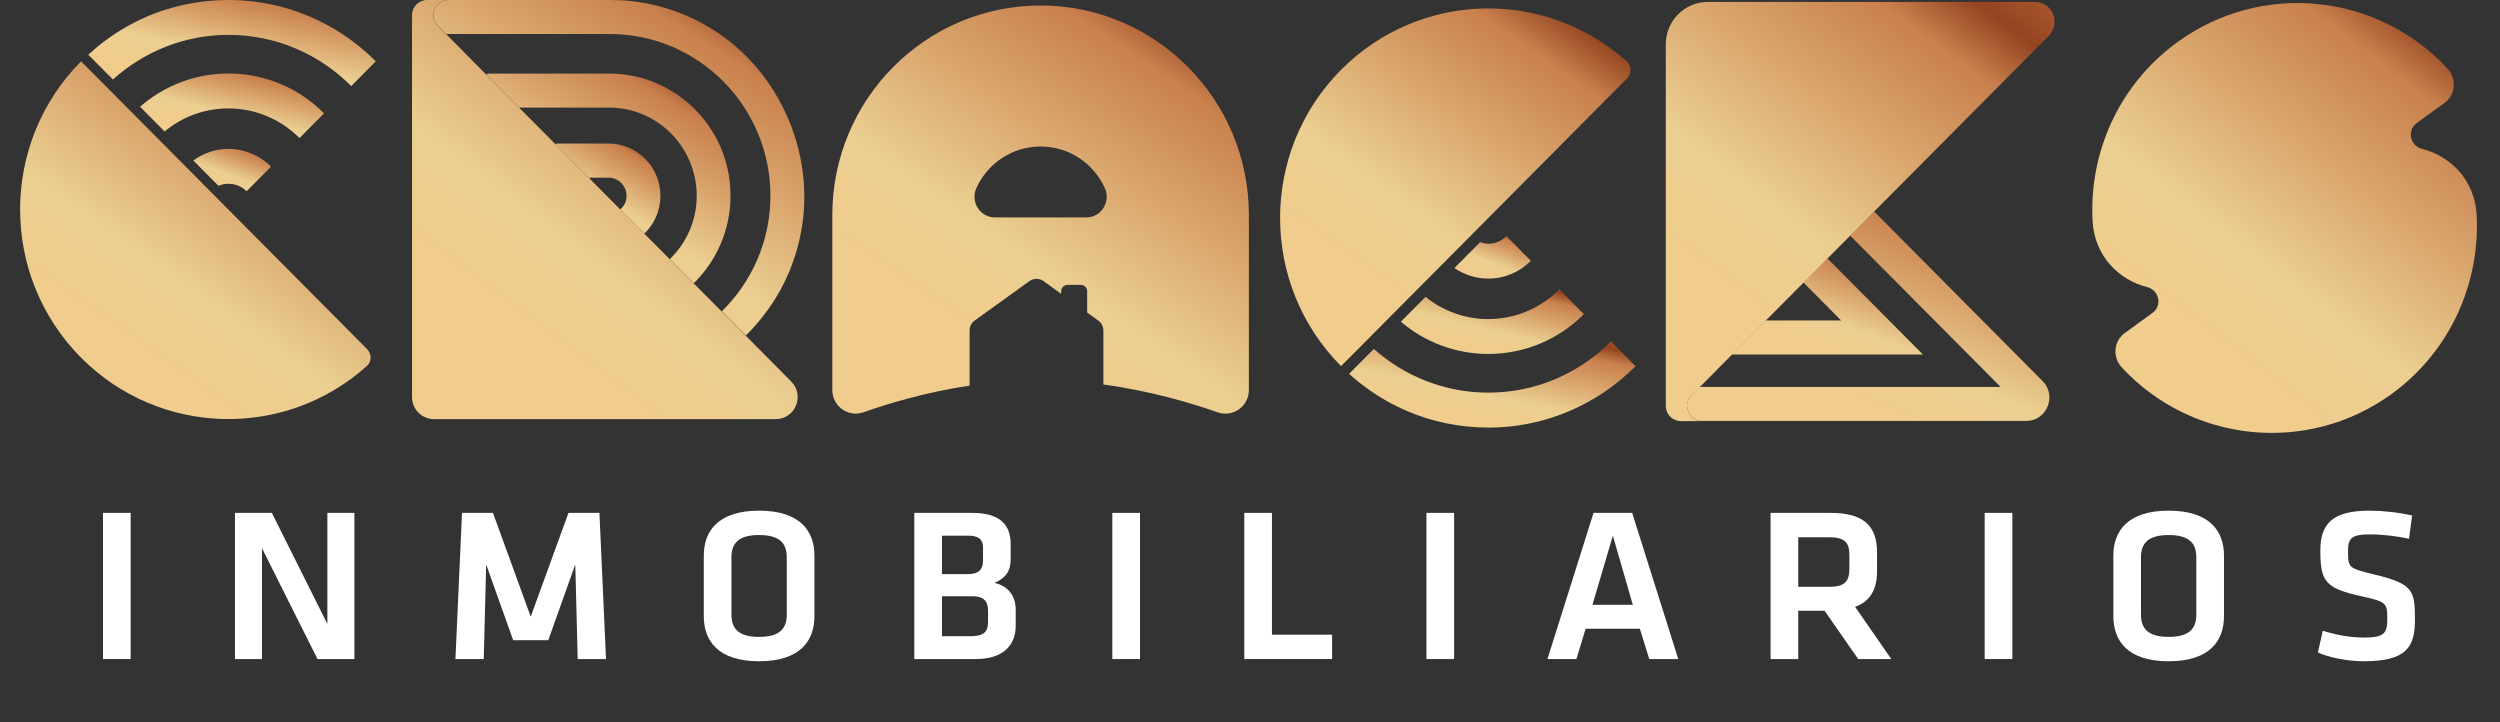 <svg xmlns="http://www.w3.org/2000/svg" width="135" height="39" viewBox="0 0 135 39" fill="none"><rect x="0" y="0" width="135" height="39" fill="#333333" stroke="none"/><path d="M7.056 27.695H5.562V35.589H7.056V27.695Z" fill="white"></path><path d="M17.145 35.589H19.137V27.695H17.678V33.693L14.68 27.695H12.688V35.589H14.146V29.603L17.145 35.589Z" fill="white"></path><path d="M31.065 30.48L31.196 35.589H32.725L32.369 27.695H30.698L28.659 33.301L26.62 27.695H24.949L24.593 35.589H26.122L26.253 30.48L27.711 34.57H29.607L31.065 30.48Z" fill="white"></path><path d="M43.979 30.006C43.979 28.69 43.22 27.576 40.992 27.576C38.763 27.576 38.005 28.69 38.005 30.006V33.278C38.005 34.593 38.763 35.708 40.992 35.708C43.22 35.708 43.979 34.593 43.979 33.278V30.006ZM39.498 30.089C39.498 29.342 39.877 28.892 40.992 28.892C42.106 28.892 42.485 29.342 42.485 30.089V33.195C42.485 33.942 42.106 34.392 40.992 34.392C39.877 34.392 39.498 33.942 39.498 33.195V30.089Z" fill="white"></path><path d="M52.691 35.589C54.126 35.589 54.849 34.89 54.849 33.776V32.934C54.849 32.163 54.422 31.63 53.699 31.476C54.303 31.215 54.576 30.848 54.576 30.196V29.378C54.576 28.311 53.972 27.695 52.478 27.695H49.372V35.589H52.691ZM53.355 33.586C53.355 34.167 53.071 34.356 52.395 34.356H50.866V32.199H52.526C53.118 32.199 53.355 32.46 53.355 32.993V33.586ZM53.083 30.267C53.083 30.729 52.869 31.002 52.288 31.002H50.866V28.927H52.3C52.846 28.927 53.083 29.129 53.083 29.568V30.267Z" fill="white"></path><path d="M61.56 27.695H60.066V35.589H61.56V27.695Z" fill="white"></path><path d="M68.685 27.695H67.192V35.589H71.933V34.273H68.685V27.695Z" fill="white"></path><path d="M78.522 27.695H77.029V35.589H78.522V27.695Z" fill="white"></path><path d="M89.062 35.589H90.627L88.137 27.695H86.051L83.562 35.589H85.127L85.624 33.953H88.552L89.062 35.589ZM87.094 28.927L88.173 32.661H85.992L87.094 28.927Z" fill="white"></path><path d="M102.13 35.589L100.175 32.768C101.004 32.472 101.36 31.808 101.36 30.86V29.828C101.36 28.442 100.684 27.695 98.847 27.695H95.611V35.589H97.105V32.981H98.527L100.341 35.589H102.13ZM99.866 29.947V30.729C99.866 31.393 99.606 31.689 98.788 31.689H97.105V29.011H98.788C99.582 29.011 99.866 29.283 99.866 29.947Z" fill="white"></path><path d="M108.666 27.695H107.173V35.589H108.666V27.695Z" fill="white"></path><path d="M120.095 30.006C120.095 28.69 119.336 27.576 117.108 27.576C114.879 27.576 114.121 28.69 114.121 30.006V33.278C114.121 34.593 114.879 35.708 117.108 35.708C119.336 35.708 120.095 34.593 120.095 33.278V30.006ZM115.614 30.089C115.614 29.342 115.994 28.892 117.108 28.892C118.222 28.892 118.601 29.342 118.601 30.089V33.195C118.601 33.942 118.222 34.392 117.108 34.392C115.994 34.392 115.614 33.942 115.614 33.195V30.089Z" fill="white"></path><path d="M130.408 33.444C130.408 31.867 130.301 31.523 128.179 31.014C126.816 30.682 126.793 30.658 126.793 29.757C126.793 29.07 126.97 28.856 127.978 28.856C128.665 28.856 129.436 28.951 130.088 29.093L130.254 27.837C129.471 27.659 128.642 27.576 127.954 27.576C125.951 27.576 125.299 28.287 125.299 29.722C125.299 31.393 125.56 31.761 127.468 32.187C128.891 32.495 128.914 32.567 128.914 33.444C128.914 34.202 128.737 34.428 127.658 34.428C126.876 34.428 126.164 34.285 125.429 34.06L125.169 35.234C125.69 35.483 126.733 35.708 127.634 35.708C129.969 35.708 130.408 34.937 130.408 33.444Z" fill="white"></path><path d="M23.648 1.391L24.095 1.836H32.925C37.711 1.836 41.603 5.752 41.603 10.567C41.603 13.015 40.595 15.228 38.978 16.811L40.276 18.117C40.374 18.018 40.471 17.92 40.565 17.821L40.68 17.697C41.063 17.273 41.403 16.833 41.705 16.379C41.705 16.379 41.705 16.375 41.709 16.375C41.833 16.186 41.947 15.998 42.058 15.806C42.092 15.746 42.13 15.681 42.164 15.621C42.249 15.463 42.33 15.305 42.407 15.142C42.479 14.992 42.547 14.842 42.611 14.688C42.611 14.684 42.615 14.68 42.615 14.676C43.011 13.734 43.27 12.728 43.381 11.671C43.381 11.654 43.385 11.641 43.385 11.624C43.402 11.47 43.411 11.312 43.419 11.153C43.428 10.969 43.436 10.785 43.436 10.601C43.436 10.593 43.436 10.584 43.436 10.575C43.419 7.644 42.173 4.793 40.046 2.79C39.931 2.683 39.812 2.576 39.689 2.474C39.659 2.448 39.629 2.422 39.599 2.397C38.323 1.34 36.796 0.582 35.12 0.223C35.005 0.197 34.891 0.175 34.776 0.158C34.674 0.141 34.572 0.12 34.469 0.107C34.257 0.077 34.036 0.051 33.819 0.034C33.768 0.03 33.717 0.026 33.661 0.021C33.402 0.013 33.147 0 32.887 0H24.218C23.495 0 23.133 0.877 23.648 1.391Z" fill="url(#paint0_linear_1214_6012)"></path><path d="M32.893 3.973H26.372C26.325 3.973 26.291 3.998 26.266 4.033L28.061 5.839V5.809H32.889C35.496 5.809 37.623 7.944 37.623 10.572C37.623 11.916 37.062 13.132 36.168 13.996L37.461 15.297C38.686 14.099 39.448 12.425 39.448 10.568C39.452 6.926 36.517 3.973 32.893 3.973Z" fill="url(#paint1_linear_1214_6012)"></path><path d="M32.861 7.75H30.075C30.041 7.75 30.02 7.776 30.016 7.81L31.845 9.65V9.595H32.861C33.397 9.595 33.835 10.035 33.835 10.575C33.835 10.87 33.704 11.131 33.495 11.311L34.792 12.616C35.328 12.103 35.664 11.379 35.664 10.575C35.66 9.013 34.405 7.75 32.861 7.75Z" fill="url(#paint2_linear_1214_6012)"></path><path d="M98.675 13.949L97.382 15.25L99.424 17.305H95.345L93.516 19.145H103.839L98.675 13.949Z" fill="url(#paint3_linear_1214_6012)"></path><path d="M110.299 20.575L101.201 11.42L99.907 12.721L108.036 20.895H91.787L91.341 21.341C90.83 21.854 91.192 22.732 91.915 22.732H109.41C110.529 22.732 111.09 21.371 110.299 20.575Z" fill="url(#paint4_linear_1214_6012)"></path><path d="M40.277 18.134L25.036 2.799L25.04 2.795L23.645 1.395C23.131 0.877 23.492 0 24.215 0H23.071H23.062C22.616 0 22.25 0.364 22.25 0.817V0.826V5.35V21.442C22.25 22.097 22.777 22.632 23.433 22.632H41.889C42.944 22.632 43.472 21.352 42.727 20.603L40.277 18.134Z" fill="url(#paint5_linear_1214_6012)"></path><path d="M109.886 0.104H92.22C90.97 0.104 89.953 1.126 89.953 2.385V17.39V21.914V21.922C89.953 22.372 90.315 22.74 90.766 22.74H90.774H91.918C91.195 22.74 90.834 21.862 91.344 21.349L92.739 19.949L92.735 19.945L107.98 4.606L110.639 1.931C111.302 1.255 110.83 0.104 109.886 0.104Z" fill="url(#paint6_linear_1214_6012)"></path><path d="M133.736 11.568C133.629 9.744 132.345 8.43 130.796 8.041C130.146 7.878 129.958 7.044 130.503 6.646L132.004 5.554C132.604 5.118 132.672 4.253 132.17 3.71C128.419 -0.348 122.17 -1.054 117.584 2.272C114.394 4.587 112.79 8.293 113.003 11.974C113.109 13.797 114.394 15.111 115.942 15.501C116.593 15.663 116.78 16.498 116.236 16.896L114.734 17.987C114.135 18.424 114.067 19.288 114.568 19.832C118.32 23.889 124.569 24.595 129.154 21.27C132.34 18.95 133.944 15.244 133.736 11.568Z" fill="url(#paint7_linear_1214_6012)"></path><path d="M4.378 19.315C8.619 23.582 15.4 23.727 19.815 19.76C20.079 19.525 20.079 19.109 19.828 18.857L4.378 3.312C-0.012 7.734 -0.012 14.898 4.378 19.315Z" fill="url(#paint8_linear_1214_6012)"></path><path d="M72.417 3.77C68.028 8.186 68.028 15.355 72.417 19.772L87.867 4.227C88.114 3.979 88.118 3.56 87.854 3.324C83.439 -0.643 76.658 -0.497 72.417 3.77Z" fill="url(#paint9_linear_1214_6012)"></path><path d="M12.337 1.883C14.924 1.883 17.267 2.94 18.965 4.648L20.292 3.313C19.53 2.547 18.654 1.887 17.701 1.365C17.063 1.019 16.391 0.728 15.685 0.509C15.332 0.398 14.975 0.304 14.609 0.231C13.873 0.077 13.111 0 12.337 0C12.142 0 11.95 0.004 11.759 0.013C11.376 0.034 10.997 0.073 10.623 0.128C10.066 0.214 9.521 0.342 8.99 0.505C7.399 1.001 5.965 1.853 4.766 2.953L6.097 4.293C7.756 2.803 9.938 1.883 12.337 1.883Z" fill="url(#paint10_linear_1214_6012)"></path><path d="M12.335 5.854C13.832 5.854 15.189 6.466 16.172 7.455L17.499 6.12C16.176 4.789 14.351 3.967 12.339 3.967C10.51 3.967 8.843 4.647 7.562 5.764L8.89 7.1C9.821 6.321 11.025 5.854 12.335 5.854Z" fill="url(#paint11_linear_1214_6012)"></path><path d="M12.339 9.924C12.722 9.924 13.066 10.078 13.313 10.331L14.636 9C14.049 8.409 13.232 8.041 12.335 8.041C11.624 8.041 10.973 8.276 10.438 8.666L11.799 10.035C11.969 9.963 12.148 9.924 12.339 9.924Z" fill="url(#paint12_linear_1214_6012)"></path><path d="M80.368 21.202C77.999 21.202 75.842 20.308 74.187 18.844L72.852 20.188C73.638 20.898 74.523 21.502 75.489 21.973C75.655 22.054 75.821 22.127 75.987 22.2C76.323 22.341 76.667 22.469 77.02 22.58C77.726 22.799 78.458 22.953 79.215 23.03C79.594 23.068 79.977 23.09 80.364 23.09C82.112 23.09 83.762 22.687 85.238 21.973C85.566 21.814 85.885 21.639 86.195 21.451C86.659 21.168 87.101 20.851 87.518 20.505C87.659 20.389 87.795 20.269 87.927 20.149C88.058 20.03 88.19 19.901 88.318 19.773L86.991 18.438C85.294 20.145 82.954 21.202 80.368 21.202Z" fill="url(#paint13_linear_1214_6012)"></path><path d="M85.53 16.964L84.203 15.629C83.22 16.618 81.863 17.23 80.366 17.23C79.085 17.23 77.911 16.78 76.98 16.031L75.648 17.371C76.92 18.458 78.567 19.113 80.366 19.113C82.386 19.113 84.211 18.291 85.53 16.964Z" fill="url(#paint14_linear_1214_6012)"></path><path d="M82.669 14.085L81.347 12.754C81.096 13.006 80.751 13.161 80.372 13.161C80.215 13.161 80.066 13.126 79.926 13.079L78.539 14.474C79.062 14.834 79.692 15.044 80.372 15.044C81.266 15.044 82.078 14.676 82.669 14.085Z" fill="url(#paint15_linear_1214_6012)"></path><path d="M56.192 0.297C49.982 0.297 44.945 5.364 44.945 11.613V21.058C44.945 21.94 45.809 22.556 46.634 22.261C47.965 21.79 49.995 21.178 52.359 20.823V17.844C52.359 17.63 52.462 17.429 52.636 17.305L55.588 15.182C55.818 15.015 56.124 15.015 56.354 15.182L57.302 15.867V15.73C57.302 15.542 57.455 15.383 57.647 15.383H58.361C58.549 15.383 58.706 15.537 58.706 15.73V16.877L59.306 17.309C59.48 17.433 59.582 17.635 59.582 17.849V20.763C62.139 21.11 64.334 21.765 65.75 22.265C66.575 22.556 67.439 21.944 67.439 21.063V11.613C67.439 5.364 62.403 0.297 56.192 0.297ZM58.655 11.741H53.729C52.921 11.741 52.389 10.898 52.725 10.153C53.325 8.831 54.652 7.911 56.192 7.911C57.732 7.911 59.059 8.831 59.659 10.153C59.995 10.898 59.467 11.741 58.655 11.741Z" fill="url(#paint16_linear_1214_6012)"></path><defs><linearGradient id="paint0_linear_1214_6012" x1="28.288" y1="13.572" x2="39.824" y2="-4.867" gradientUnits="userSpaceOnUse"><stop stop-color="#F0CC8D"></stop><stop offset="0.2" stop-color="#EBCF91"></stop><stop offset="0.68" stop-color="#C9804D"></stop><stop offset="0.8" stop-color="#934420"></stop><stop offset="1" stop-color="#C26C3F"></stop></linearGradient><linearGradient id="paint1_linear_1214_6012" x1="29.479" y1="12.457" x2="36.522" y2="0.604" gradientUnits="userSpaceOnUse"><stop stop-color="#F0CC8D"></stop><stop offset="0.2" stop-color="#EBCF91"></stop><stop offset="0.68" stop-color="#C9804D"></stop><stop offset="0.8" stop-color="#934420"></stop><stop offset="1" stop-color="#C26C3F"></stop></linearGradient><linearGradient id="paint2_linear_1214_6012" x1="31.392" y1="11.396" x2="34.423" y2="6.31" gradientUnits="userSpaceOnUse"><stop stop-color="#F0CC8D"></stop><stop offset="0.2" stop-color="#EBCF91"></stop><stop offset="0.68" stop-color="#C9804D"></stop><stop offset="0.8" stop-color="#934420"></stop><stop offset="1" stop-color="#C26C3F"></stop></linearGradient><linearGradient id="paint3_linear_1214_6012" x1="96.032" y1="17.842" x2="98.317" y2="11.279" gradientUnits="userSpaceOnUse"><stop stop-color="#F0CC8D"></stop><stop offset="0.2" stop-color="#EBCF91"></stop><stop offset="0.68" stop-color="#C9804D"></stop><stop offset="0.8" stop-color="#934420"></stop><stop offset="1" stop-color="#C26C3F"></stop></linearGradient><linearGradient id="paint4_linear_1214_6012" x1="95.871" y1="19.894" x2="101.394" y2="6.083" gradientUnits="userSpaceOnUse"><stop stop-color="#F0CC8D"></stop><stop offset="0.2" stop-color="#EBCF91"></stop><stop offset="0.68" stop-color="#C9804D"></stop><stop offset="0.8" stop-color="#934420"></stop><stop offset="1" stop-color="#C26C3F"></stop></linearGradient><linearGradient id="paint5_linear_1214_6012" x1="27.326" y1="16.955" x2="42.72" y2="-3.524" gradientUnits="userSpaceOnUse"><stop stop-color="#F0CC8D"></stop><stop offset="0.2" stop-color="#EBCF91"></stop><stop offset="0.68" stop-color="#C9804D"></stop><stop offset="0.8" stop-color="#934420"></stop><stop offset="1" stop-color="#C26C3F"></stop></linearGradient><linearGradient id="paint6_linear_1214_6012" x1="95.071" y1="17.062" x2="110.433" y2="-3.538" gradientUnits="userSpaceOnUse"><stop stop-color="#F0CC8D"></stop><stop offset="0.2" stop-color="#EBCF91"></stop><stop offset="0.68" stop-color="#C9804D"></stop><stop offset="0.8" stop-color="#934420"></stop><stop offset="1" stop-color="#C26C3F"></stop></linearGradient><linearGradient id="paint7_linear_1214_6012" x1="118.047" y1="17.555" x2="133.954" y2="-3.021" gradientUnits="userSpaceOnUse"><stop stop-color="#F0CC8D"></stop><stop offset="0.2" stop-color="#EBCF91"></stop><stop offset="0.68" stop-color="#C9804D"></stop><stop offset="0.8" stop-color="#934420"></stop><stop offset="1" stop-color="#C26C3F"></stop></linearGradient><linearGradient id="paint8_linear_1214_6012" x1="5.7" y1="17.784" x2="18.588" y2="-0.474" gradientUnits="userSpaceOnUse"><stop stop-color="#F0CC8D"></stop><stop offset="0.2" stop-color="#EBCF91"></stop><stop offset="0.68" stop-color="#C9804D"></stop><stop offset="0.8" stop-color="#934420"></stop><stop offset="1" stop-color="#C26C3F"></stop></linearGradient><linearGradient id="paint9_linear_1214_6012" x1="73.738" y1="14.927" x2="86.627" y2="-3.33" gradientUnits="userSpaceOnUse"><stop stop-color="#F0CC8D"></stop><stop offset="0.2" stop-color="#EBCF91"></stop><stop offset="0.68" stop-color="#C9804D"></stop><stop offset="0.8" stop-color="#934420"></stop><stop offset="1" stop-color="#C26C3F"></stop></linearGradient><linearGradient id="paint10_linear_1214_6012" x1="8.55" y1="3.482" x2="9.857" y2="-2.83" gradientUnits="userSpaceOnUse"><stop stop-color="#F0CC8D"></stop><stop offset="0.2" stop-color="#EBCF91"></stop><stop offset="0.68" stop-color="#C9804D"></stop><stop offset="0.8" stop-color="#934420"></stop><stop offset="1" stop-color="#C26C3F"></stop></linearGradient><linearGradient id="paint11_linear_1214_6012" x1="9.984" y1="6.58" x2="11.117" y2="1.915" gradientUnits="userSpaceOnUse"><stop stop-color="#F0CC8D"></stop><stop offset="0.2" stop-color="#EBCF91"></stop><stop offset="0.68" stop-color="#C9804D"></stop><stop offset="0.8" stop-color="#934420"></stop><stop offset="1" stop-color="#C26C3F"></stop></linearGradient><linearGradient id="paint12_linear_1214_6012" x1="11.461" y1="9.756" x2="12.532" y2="6.918" gradientUnits="userSpaceOnUse"><stop stop-color="#F0CC8D"></stop><stop offset="0.2" stop-color="#EBCF91"></stop><stop offset="0.68" stop-color="#C9804D"></stop><stop offset="0.8" stop-color="#934420"></stop><stop offset="1" stop-color="#C26C3F"></stop></linearGradient><linearGradient id="paint13_linear_1214_6012" x1="76.621" y1="21.923" x2="77.935" y2="15.608" gradientUnits="userSpaceOnUse"><stop stop-color="#F0CC8D"></stop><stop offset="0.2" stop-color="#EBCF91"></stop><stop offset="0.68" stop-color="#C9804D"></stop><stop offset="0.8" stop-color="#934420"></stop><stop offset="1" stop-color="#C26C3F"></stop></linearGradient><linearGradient id="paint14_linear_1214_6012" x1="78.057" y1="18.239" x2="79.193" y2="13.582" gradientUnits="userSpaceOnUse"><stop stop-color="#F0CC8D"></stop><stop offset="0.2" stop-color="#EBCF91"></stop><stop offset="0.68" stop-color="#C9804D"></stop><stop offset="0.8" stop-color="#934420"></stop><stop offset="1" stop-color="#C26C3F"></stop></linearGradient><linearGradient id="paint15_linear_1214_6012" x1="79.546" y1="14.469" x2="80.63" y2="11.642" gradientUnits="userSpaceOnUse"><stop stop-color="#F0CC8D"></stop><stop offset="0.2" stop-color="#EBCF91"></stop><stop offset="0.68" stop-color="#C9804D"></stop><stop offset="0.8" stop-color="#934420"></stop><stop offset="1" stop-color="#C26C3F"></stop></linearGradient><linearGradient id="paint16_linear_1214_6012" x1="50.428" y1="16.81" x2="64.925" y2="-4.579" gradientUnits="userSpaceOnUse"><stop stop-color="#F0CC8D"></stop><stop offset="0.2" stop-color="#EBCF91"></stop><stop offset="0.68" stop-color="#C9804D"></stop><stop offset="0.8" stop-color="#934420"></stop><stop offset="1" stop-color="#C26C3F"></stop></linearGradient></defs></svg>